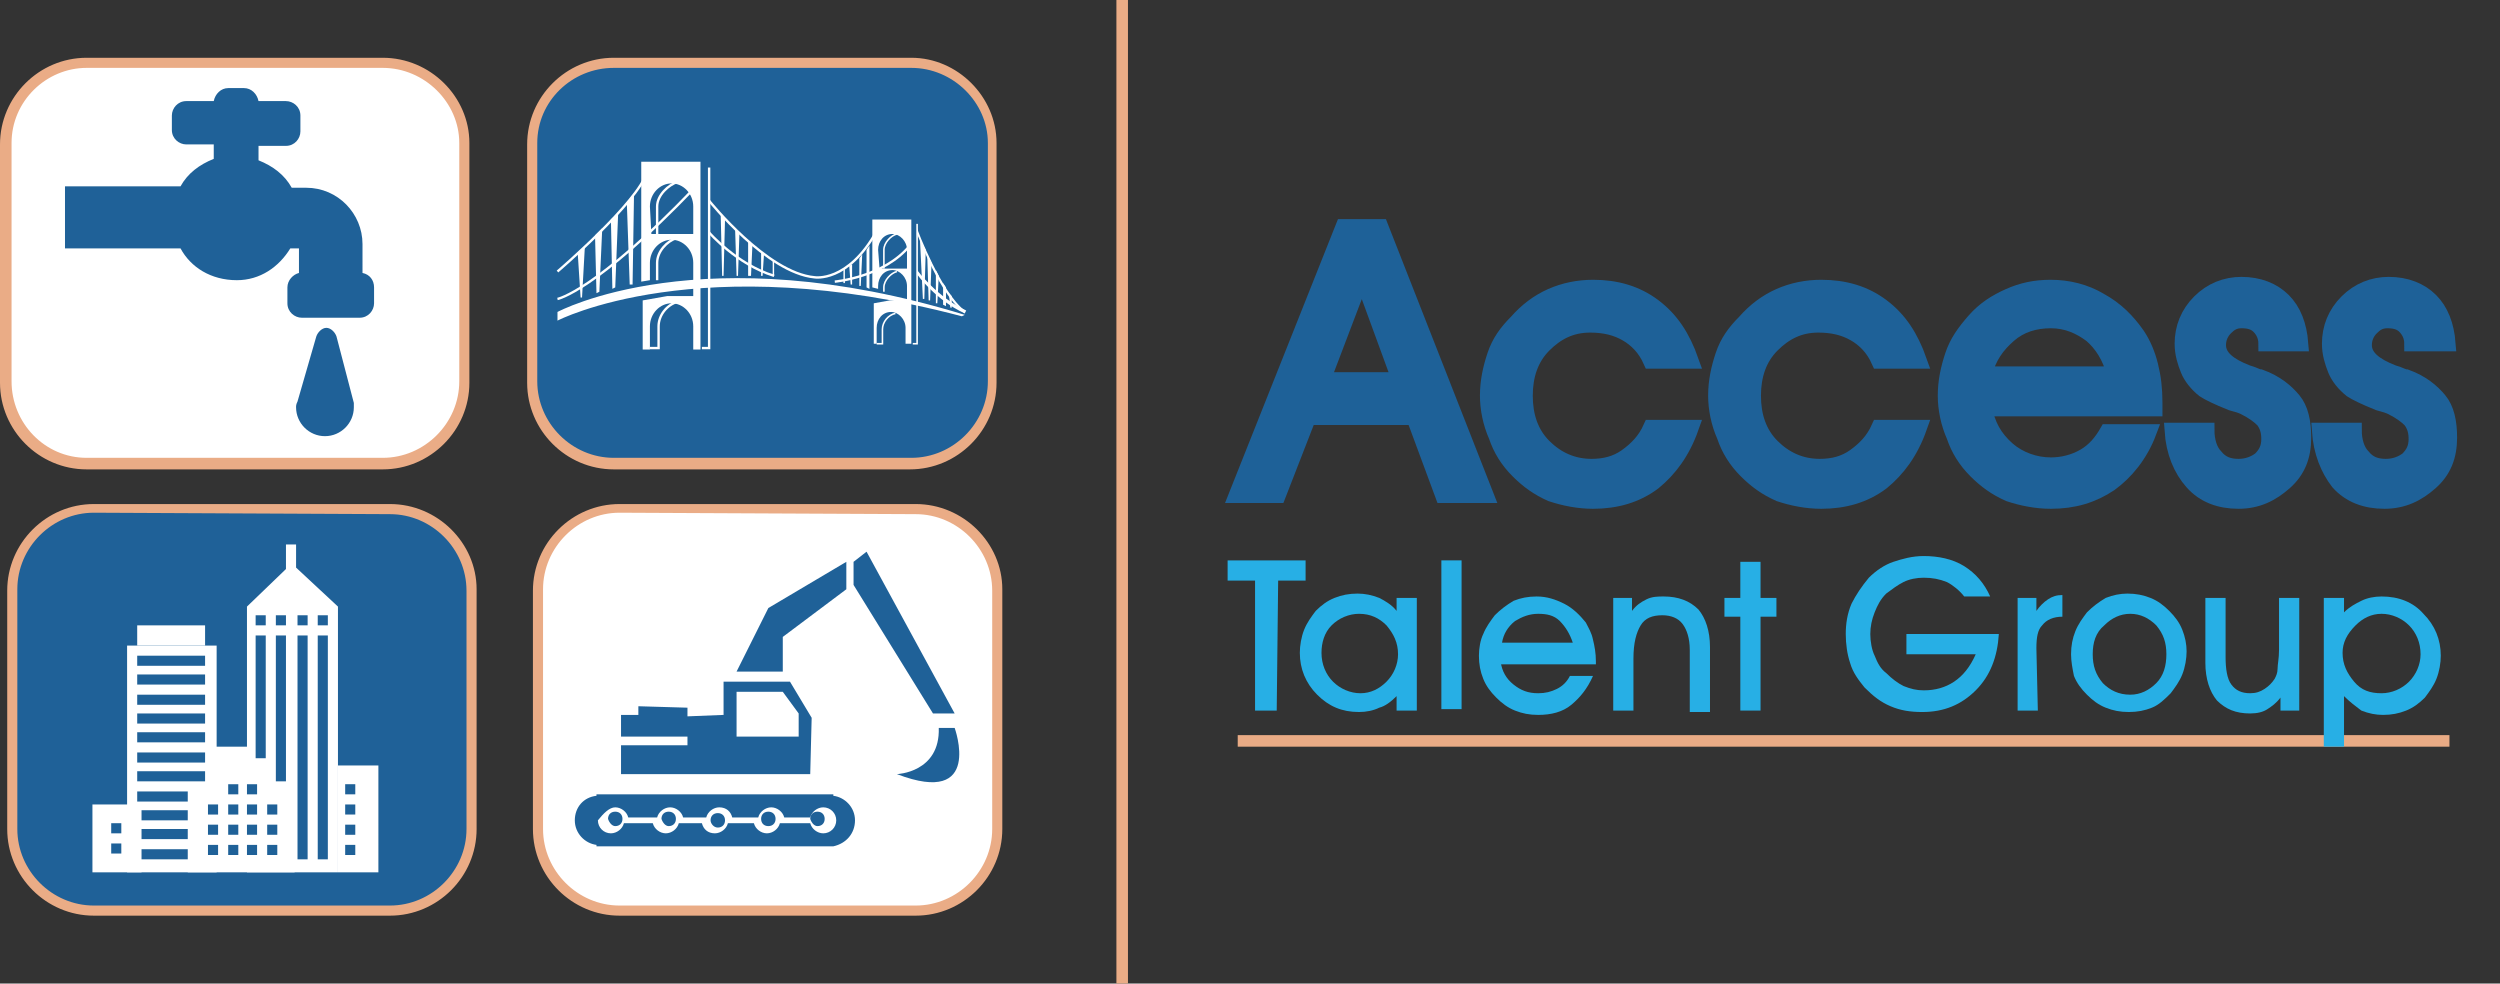 <?xml version="1.0" encoding="utf-8"?>
<!-- Generator: Adobe Illustrator 22.1.0, SVG Export Plug-In . SVG Version: 6.00 Build 0)  -->
<svg version="1.1" id="Layer_1" xmlns="http://www.w3.org/2000/svg" xmlns:xlink="http://www.w3.org/1999/xlink" x="0px" y="0px"
	 viewBox="0 0 173.1 68.1" style="enable-background:new 0 0 173.1 68.1;" xml:space="preserve">
<rect x="0" y="0" width="173.1" height="68.1" fill="#333333" stroke="none"/>
<style type="text/css">
	.st0{fill:#EAAC86;}
	.st1{fill:#1F6198;}
	.st2{fill:#FFFFFF;}
	.st3{fill:none;stroke:#FFFFFF;stroke-width:0.166;stroke-miterlimit:10;}
	.st4{fill:none;stroke:#FFFFFF;stroke-width:0.11;stroke-miterlimit:10;}
	.st5{fill:#E9AB85;}
	.st6{fill:#27AFE5;}
	.st7{fill:#1E6198;stroke:#1E6198;stroke-width:1.057;stroke-miterlimit:10;}
</style>
<g id="Layer_1_1_">
	<rect x="77.3" class="st0" width="0.8" height="68.1"/>
	<g>
		<path class="st1" d="M6.5,62.8c-3.1,0-5.6-2.5-5.6-5.6V40.8c0-3.1,2.5-5.6,5.6-5.6H27c3.1,0,5.6,2.5,5.6,5.6v16.5
			c0,3.1-2.5,5.6-5.6,5.6L6.5,62.8L6.5,62.8z"/>
		<g>
			<path class="st0" d="M27,35.6c2.9,0,5.3,2.4,5.3,5.3v16.5c0,2.9-2.4,5.3-5.3,5.3H6.5c-2.9,0-5.3-2.4-5.3-5.3V40.8
				c0-2.9,2.4-5.3,5.3-5.3L27,35.6 M27,34.9H6.5c-3.3,0-6,2.7-6,6v16.5c0,3.3,2.7,6,6,6H27c3.3,0,6-2.7,6-6V40.8
				C33,37.6,30.3,34.9,27,34.9L27,34.9z"/>
		</g>
	</g>
	<g>
		<path class="st2" d="M6,31.9c-3.1,0-5.6-2.5-5.6-5.6V9.9c0-3.1,2.5-5.6,5.6-5.6h20.5c3.1,0,5.6,2.5,5.6,5.6v16.5
			c0,3.1-2.5,5.6-5.6,5.6L6,31.9L6,31.9z"/>
		<path class="st0" d="M26.5,4.7c2.9,0,5.3,2.4,5.3,5.2v16.5c0,2.9-2.4,5.3-5.3,5.3H6c-2.9,0-5.2-2.4-5.2-5.3V9.9
			C0.8,7,3.2,4.7,6,4.7H26.5 M26.5,4H6c-3.3,0-6,2.7-6,6v16.5c0,3.3,2.7,6,6,6h20.5c3.3,0,6-2.7,6-6V9.9C32.5,6.7,29.8,4,26.5,4
			L26.5,4z"/>
	</g>
	<g>
		<path class="st1" d="M42.5,31.9c-3.1,0-5.6-2.5-5.6-5.6V9.9c0-3.1,2.5-5.6,5.6-5.6H63c3.1,0,5.6,2.5,5.6,5.6v16.5
			c0,3.1-2.5,5.6-5.6,5.6L42.5,31.9L42.5,31.9z"/>
		<path class="st0" d="M63.1,4.7c2.9,0,5.3,2.4,5.3,5.2v16.5c0,2.9-2.4,5.3-5.3,5.3H42.5c-2.9,0-5.3-2.4-5.3-5.3V9.9
			c0-2.9,2.4-5.2,5.3-5.2H63.1 M63.1,4H42.5c-3.3,0-6,2.7-6,6v16.5c0,3.3,2.7,6,6,6H63c3.3,0,6-2.7,6-6V9.9C69,6.7,66.3,4,63.1,4
			L63.1,4z"/>
	</g>
	<g>
		<path class="st2" d="M42.9,62.8c-3.1,0-5.6-2.5-5.6-5.6V40.8c0-3.1,2.5-5.6,5.6-5.6h20.5c3.1,0,5.6,2.5,5.6,5.6v16.5
			c0,3.1-2.5,5.6-5.6,5.6L42.9,62.8L42.9,62.8z"/>
		<g>
			<path class="st0" d="M63.4,35.6c2.9,0,5.3,2.4,5.3,5.3v16.5c0,2.9-2.4,5.3-5.3,5.3H42.9c-2.9,0-5.3-2.4-5.3-5.3V40.8
				c0-2.9,2.4-5.3,5.3-5.3L63.4,35.6 M63.4,34.9H42.9c-3.3,0-6,2.7-6,6v16.5c0,3.3,2.7,6,6,6h20.5c3.3,0,6-2.7,6-6V40.8
				C69.4,37.6,66.7,34.9,63.4,34.9L63.4,34.9z"/>
		</g>
	</g>
	<polygon class="st2" points="20.4,60.4 20.4,54.1 19,54.1 19,52.5 17.6,52.5 17.6,51.7 14.6,51.7 14.6,54.6 13,54.6 13,60.4 	"/>
	<g>
		<rect x="9.5" y="43.3" class="st2" width="4.7" height="1.4"/>
		<path class="st2" d="M15,60.4H8.8V44.7H15V60.4z M14.3,45.4H9.5v0.7h4.7v-0.7H14.3z M14.3,46.7H9.5v0.7h4.7v-0.7H14.3z M14.3,48.1
			H9.5v0.7h4.7v-0.7H14.3z M14.3,49.4H9.5v0.7h4.7v-0.7H14.3z M14.3,50.7H9.5v0.7h4.7v-0.7H14.3z M14.3,52.1H9.5v0.7h4.7v-0.7H14.3z
			 M14.3,53.4H9.5v0.7h4.7v-0.7H14.3z M14.3,54.8H9.5v0.7h4.7v-0.7H14.3z M14.3,56.1H9.5v0.7h4.7v-0.7H14.3z M14.3,57.4H9.5v0.7h4.7
			v-0.7H14.3z M14.3,58.8H9.5v0.7h4.7v-0.7H14.3z"/>
	</g>
	<path class="st2" d="M26.2,60.4h-2.8V53h2.8V60.4z M24.6,54.3h-0.7V55h0.7V54.3z M24.6,55.7h-0.7v0.7h0.7V55.7z M24.6,57.1h-0.7
		v0.7h0.7V57.1z M24.6,58.5h-0.7v0.7h0.7V58.5z"/>
	<path class="st2" d="M17.1,60.4V42l2.7-2.6v-1.7h0.7v1.6l2.9,2.7v18.4L17.1,60.4C17.1,60.4,17.1,60.4,17.1,60.4z M18.4,42.6h-0.7
		v0.7h0.7V42.6z M18.4,44h-0.7v15.5h0.7V44z M19.8,42.6h-0.7v0.7h0.7V42.6z M19.8,44h-0.7v15.5h0.7V44z M21.3,42.6h-0.7v0.7h0.7
		V42.6z M21.3,44h-0.7v15.5h0.7V44z M22.7,42.6H22v0.7h0.7V42.6z M22.7,44H22v15.5h0.7V44z"/>
	<path class="st2" d="M9.8,60.4H6.4v-4.7h3.4V60.4z M8.4,57H7.7v0.7h0.7V57z M8.4,58.4H7.7v0.7h0.7V58.4z"/>
	<rect x="17.1" y="54.3" class="st1" width="0.7" height="0.7"/>
	<rect x="17.1" y="55.7" class="st1" width="0.7" height="0.7"/>
	<rect x="17.1" y="57.1" class="st1" width="0.7" height="0.7"/>
	<rect x="17.1" y="58.5" class="st1" width="0.7" height="0.7"/>
	<rect x="18.5" y="54.3" class="st2" width="0.7" height="0.7"/>
	<rect x="18.5" y="55.7" class="st1" width="0.7" height="0.7"/>
	<rect x="18.5" y="57.1" class="st1" width="0.7" height="0.7"/>
	<rect x="18.5" y="58.5" class="st1" width="0.7" height="0.7"/>
	<rect x="15.8" y="54.3" class="st1" width="0.7" height="0.7"/>
	<rect x="15.8" y="53" class="st2" width="0.7" height="0.7"/>
	<rect x="15.8" y="55.7" class="st1" width="0.7" height="0.7"/>
	<rect x="15.8" y="57.1" class="st1" width="0.7" height="0.7"/>
	<rect x="15.8" y="58.5" class="st1" width="0.7" height="0.7"/>
	<rect x="14.4" y="55.7" class="st1" width="0.7" height="0.7"/>
	<rect x="14.4" y="57.1" class="st1" width="0.7" height="0.7"/>
	<rect x="14.4" y="58.5" class="st1" width="0.7" height="0.7"/>
	<path class="st1" d="M12.5,17.2h-8v-4.3h8l0,0c0.5-0.9,1.3-1.5,2.3-1.9l0,0v-1h-1.9c-0.5,0-1-0.4-1-1V8c0-0.5,0.4-1,1-1h1.9l0,0
		c0.1-0.5,0.5-0.9,1-0.9h1.1c0.5,0,0.9,0.4,1,0.9l0,0h1.9c0.5,0,1,0.4,1,1v1.1c0,0.5-0.4,1-1,1h-1.9v1l0,0c1,0.4,1.8,1,2.3,1.9l0,0
		h1c2.2,0,3.9,1.8,3.9,3.9V19v-0.1c0.5,0.1,0.8,0.5,0.8,1V21c0,0.5-0.4,1-1,1h-4c-0.5,0-1-0.4-1-1v-1.1c0-0.5,0.4-0.9,0.8-1l0,0
		v-1.7h-0.6l0,0c-0.8,1.3-2.1,2.2-3.7,2.2C14.6,19.4,13.2,18.5,12.5,17.2L12.5,17.2z"/>
	<path class="st1" d="M24.5,27.9c0,0.1,0,0.2,0,0.3c0,1.1-0.9,2-2,2s-2-0.9-2-2c0-0.1,0-0.2,0.1-0.4l1.3-4.5l0,0
		c0.1-0.3,0.4-0.6,0.7-0.6s0.6,0.3,0.7,0.6l0,0L24.5,27.9z"/>
	<path class="st2" d="M44.5,24.2v-3.4l1.7-0.3H48v-2.3c0-0.9-0.7-1.6-1.5-1.6S45,17.3,45,18.2v1.2l-0.6,0.1v-8.3h4.1v13H48v-1.6
		c0-0.9-0.7-1.6-1.5-1.6S45,21.7,45,22.6v1.6H44.5z M45.1,16.2H48v-1.9c0-0.9-0.7-1.6-1.5-1.6S45,13.4,45,14.3L45.1,16.2L45.1,16.2z
		"/>
	<path class="st3" d="M45.5,16.2v-1.9c0-0.8,0.8-1.5,1.4-1.7"/>
	<path class="st3" d="M45.5,19.4v-1.2c0-0.8,0.7-1.5,1.3-1.7"/>
	<path class="st3" d="M46.9,20.9c-0.7,0.2-1.3,0.9-1.3,1.7v1.5H45"/>
	<polyline class="st3" points="49.1,11.6 49.1,24.1 48.6,24.1 	"/>
	<path class="st2" d="M60.5,23.8V21l1.1-0.2h1.2v-1c0-0.6-0.5-1.1-1-1.1c-0.6,0-1,0.5-1,1.1V20l-0.4-0.1v-4.7h2.7v8.6h-0.4v-1.1
		c0-0.6-0.5-1.1-1-1.1c-0.6,0-1,0.5-1,1.1v1.1H60.5L60.5,23.8z M60.9,18.6h1.9v-1.3c0-0.6-0.5-1.1-1-1.1c-0.6,0-1,0.5-1,1.1
		L60.9,18.6L60.9,18.6z"/>
	<path class="st4" d="M61.2,18.6v-1.3c0-0.5,0.5-1,0.9-1.1"/>
	<path class="st4" d="M61.2,20.2v-0.3c0-0.5,0.5-1,0.9-1.1"/>
	<path class="st4" d="M62,21.7c-0.5,0.1-0.9,0.6-0.9,1.1v1h-0.4"/>
	<polyline class="st4" points="63.5,15.5 63.5,23.8 63.2,23.8 	"/>
	<path class="st3" d="M38.6,18.8c0,0,5.6-4.8,6.2-6.9"/>
	<path class="st3" d="M38.6,20.7c0,0,2.6-0.5,9.5-7.7"/>
	<path class="st3" d="M49.1,13.9c0,0,4,5,7.3,5.3c0,0,2.3,0.4,4.3-3.2"/>
	<path class="st3" d="M49.1,16.1c0,0,1.9,2.2,4.5,3"/>
	<path class="st3" d="M57.8,19.5c0,0,3.4-0.3,5.2-2.5"/>
	<path class="st2" d="M66.8,21.7c-1.7-1.2-3.2-5.3-3.3-5.5v-0.4c0,0.1,1.7,4.5,3.3,5.7V21.7z"/>
	<path class="st2" d="M66.8,21.7c-2-0.9-3.3-2.7-3.3-2.7v-0.3c0,0,1.4,1.9,3.4,2.8L66.8,21.7z"/>
	<polygon class="st2" points="40.3,20.6 40.2,20.6 40,17.5 40.5,17 	"/>
	<polygon class="st2" points="41.5,20.2 41.3,20.3 41.2,16.3 41.7,15.8 	"/>
	<polygon class="st2" points="42.6,19.9 42.4,20 42.3,15.2 42.8,14.8 	"/>
	<polygon class="st2" points="43.8,19.7 43.6,19.7 43.4,14 43.9,13.4 	"/>
	<polygon class="st2" points="50.1,19.1 50,19.1 49.9,14.8 50.2,15.2 	"/>
	<polygon class="st2" points="51.1,19.1 51,19.1 50.9,15.9 51.2,16.1 	"/>
	<polygon class="st2" points="52,19.1 51.8,19.1 51.8,16.7 52.1,16.9 	"/>
	<polygon class="st2" points="52.8,19.1 52.7,19.1 52.7,17.4 52.9,17.6 	"/>
	<polygon class="st2" points="58.5,19.6 58.4,19.6 58.4,18.7 58.5,18.6 	"/>
	<polygon class="st2" points="59,19.7 58.9,19.7 58.8,18.4 59,18.3 	"/>
	<polygon class="st2" points="59.6,19.8 59.5,19.8 59.5,17.9 59.7,17.6 	"/>
	<polygon class="st2" points="60.2,20 60,19.9 60,17.3 60.2,17 	"/>
	<polygon class="st2" points="64,20.7 63.9,20.7 63.7,16.6 64.1,17.3 	"/>
	<polygon class="st2" points="64.4,20.8 64.3,20.8 64.2,17.6 64.5,18.2 	"/>
	<polygon class="st2" points="64.9,21 64.8,21 64.8,18.7 65,19.1 	"/>
	<polygon class="st2" points="65.5,21.2 65.3,21.1 65.3,19.6 65.5,19.9 	"/>
	<polygon class="st2" points="65.9,21.3 65.8,21.3 65.7,20.3 65.9,20.5 	"/>
	<polygon class="st2" points="53.6,19.1 53.5,19.1 53.5,18 53.6,18.1 	"/>
	<path class="st2" d="M66.6,21.9c-18.2-4.8-28,0.3-28,0.3v-0.6c0,0,10-5.4,28.2,0.2L66.6,21.9z"/>
	<g>
		<g>
			<path class="st1" d="M49.7,57.3c0.3,0,0.5-0.2,0.5-0.5s-0.2-0.5-0.5-0.5s-0.5,0.2-0.5,0.5C49.2,57,49.4,57.3,49.7,57.3z"/>
			<path class="st1" d="M46.3,57.2c0.3,0,0.5-0.2,0.5-0.5s-0.2-0.5-0.5-0.5s-0.5,0.2-0.5,0.5C45.9,57,46.1,57.2,46.3,57.2z"/>
			<path class="st1" d="M53.2,57.2c0.3,0,0.5-0.2,0.5-0.5s-0.2-0.5-0.5-0.5s-0.5,0.2-0.5,0.5S52.9,57.2,53.2,57.2z"/>
			<path class="st1" d="M42.6,57.2c0.3,0,0.5-0.2,0.5-0.5s-0.2-0.5-0.5-0.5s-0.5,0.2-0.5,0.5C42.2,57,42.4,57.2,42.6,57.2z"/>
			<path class="st1" d="M57.7,58.6L57.7,58.6c0.9-0.2,1.5-0.9,1.5-1.8s-0.7-1.6-1.5-1.7V55H41.3v0.1c-0.9,0.1-1.5,0.8-1.5,1.7
				s0.7,1.6,1.5,1.7v0.1H57.7z M42.6,55.9c0.4,0,0.8,0.3,0.9,0.7h2c0.1-0.4,0.5-0.7,0.9-0.7s0.8,0.3,0.9,0.7h1.6
				c0.1-0.4,0.5-0.7,0.9-0.7c0.5,0,0.8,0.3,0.9,0.7h1.8c0.1-0.4,0.5-0.7,0.9-0.7s0.8,0.3,0.9,0.7h1.8c0.1-0.4,0.5-0.7,0.9-0.7
				c0.5,0,0.9,0.4,0.9,0.9s-0.4,0.9-0.9,0.9c-0.4,0-0.8-0.3-0.9-0.7H54c-0.1,0.4-0.5,0.7-0.9,0.7s-0.8-0.3-0.9-0.7h-1.8
				c-0.1,0.4-0.5,0.7-0.9,0.7c-0.5,0-0.8-0.3-0.9-0.7H47c-0.1,0.4-0.5,0.7-0.9,0.7s-0.8-0.3-0.9-0.7h-2c-0.1,0.4-0.5,0.7-0.9,0.7
				c-0.5,0-0.9-0.4-0.9-0.9C41.8,56.3,42.2,55.9,42.6,55.9z"/>
			<path class="st1" d="M56.6,57.2c0.3,0,0.5-0.2,0.5-0.5s-0.2-0.5-0.5-0.5s-0.5,0.2-0.5,0.5C56.2,57,56.4,57.2,56.6,57.2z"/>
			<path class="st1" d="M56.2,49.7l-1.5-2.5h-4.6v2.3l-2.5,0.1V49l-3.4-0.1v0.6H43V51h4.6v0.6H43v2h13.1L56.2,49.7L56.2,49.7z
				 M55.3,51H51v-3.1h3.2l1.1,1.5V51L55.3,51z"/>
			<polygon class="st1" points="54.2,44.1 58.6,40.8 58.6,38.9 53.2,42.1 51,46.5 54.2,46.5 			"/>
			<polygon class="st1" points="66.1,49.4 60,38.2 59.1,38.9 59.1,40.5 64.6,49.4 			"/>
			<path class="st1" d="M65,50.4c0.1,3.1-2.9,3.2-2.9,3.2c6,2.3,4-3.2,4-3.2H65L65,50.4z"/>
		</g>
	</g>
	<rect x="85.7" y="50.9" class="st5" width="83.9" height="0.8"/>
	<g>
		<path class="st6" d="M88.4,49.2h-1.5v-9H85v-1.4h5.4v1.4h-1.9L88.4,49.2L88.4,49.2z"/>
		<path class="st6" d="M96.7,49.2v-1c-0.4,0.4-0.8,0.7-1.2,0.8c-0.4,0.2-0.9,0.3-1.4,0.3c-1.2,0-2.1-0.4-2.9-1.2S90,46.3,90,45.2
			c0-0.5,0.1-1.1,0.3-1.6c0.2-0.5,0.5-0.9,0.8-1.3c0.4-0.4,0.8-0.7,1.3-0.9s1-0.3,1.6-0.3c0.5,0,1,0.1,1.5,0.3
			c0.4,0.2,0.9,0.5,1.2,0.9v-0.9h1.4v7.8C98.1,49.2,96.7,49.2,96.7,49.2z M91.5,45.2c0,0.8,0.3,1.5,0.8,2s1.2,0.8,1.9,0.8
			c0.7,0,1.3-0.3,1.8-0.8s0.8-1.2,0.8-1.9c0-0.8-0.3-1.4-0.8-2c-0.5-0.5-1.1-0.8-1.9-0.8c-0.7,0-1.4,0.3-1.9,0.8
			C91.7,43.8,91.5,44.5,91.5,45.2z"/>
		<path class="st6" d="M99.8,49.2V38.8h1.4v10.3h-1.4V49.2z"/>
		<path class="st6" d="M103.9,45.8c0.1,0.7,0.4,1.2,0.9,1.6c0.5,0.4,1,0.6,1.7,0.6c0.5,0,0.9-0.1,1.3-0.3s0.7-0.5,0.9-0.9h1.6
			c-0.4,0.9-0.9,1.5-1.5,2s-1.4,0.7-2.3,0.7c-0.6,0-1.1-0.1-1.6-0.3s-0.9-0.5-1.3-0.9s-0.7-0.8-0.9-1.3c-0.2-0.5-0.3-1-0.3-1.6
			c0-0.5,0.1-1.1,0.3-1.5c0.2-0.5,0.5-0.9,0.8-1.3c0.4-0.4,0.8-0.7,1.3-1c0.5-0.2,1-0.3,1.6-0.3c0.7,0,1.3,0.2,1.9,0.5
			s1.1,0.8,1.5,1.3c0.2,0.4,0.4,0.7,0.5,1.2c0.1,0.4,0.2,0.9,0.2,1.5V46h-6.6V45.8z M108.9,44.5c-0.2-0.6-0.5-1.1-0.9-1.5
			s-0.9-0.5-1.5-0.5s-1.1,0.2-1.6,0.5c-0.5,0.4-0.8,0.9-0.9,1.5H108.9z"/>
		<path class="st6" d="M113.1,49.2h-1.4v-7.8h1.3v0.9c0.3-0.4,0.6-0.6,1-0.8s0.8-0.2,1.2-0.2c1,0,1.8,0.3,2.4,0.9
			c0.5,0.6,0.8,1.5,0.8,2.6v4.5H117V45c0-0.8-0.2-1.4-0.5-1.8c-0.3-0.4-0.8-0.6-1.4-0.6c-0.7,0-1.2,0.2-1.5,0.7s-0.5,1.2-0.5,2.3
			V49.2z"/>
		<path class="st6" d="M120.5,49.2v-6.5h-1.1v-1.3h1.1v-2.5h1.4v2.5h1.1v1.3h-1.1v6.5H120.5z"/>
		<path class="st6" d="M132,43.9h6.4c-0.1,1.6-0.6,2.9-1.6,3.9s-2.2,1.5-3.7,1.5c-0.8,0-1.5-0.1-2.2-0.4c-0.7-0.3-1.2-0.7-1.8-1.3
			c-0.4-0.5-0.8-1-1-1.7c-0.2-0.6-0.3-1.3-0.3-2s0.1-1.4,0.4-2.1c0.3-0.6,0.7-1.2,1.2-1.8c0.5-0.5,1.1-0.9,1.7-1.1
			c0.6-0.2,1.3-0.4,2.1-0.4c1,0,2,0.2,2.8,0.7s1.4,1.2,1.8,2.1H136c-0.3-0.4-0.8-0.8-1.2-1c-0.5-0.2-1-0.3-1.6-0.3
			c-0.5,0-1,0.1-1.4,0.3s-0.8,0.5-1.2,0.8c-0.4,0.4-0.6,0.8-0.8,1.3s-0.3,1-0.3,1.5s0.1,1.1,0.3,1.5c0.2,0.5,0.4,0.9,0.8,1.2
			c0.4,0.4,0.8,0.7,1.2,0.9c0.5,0.2,0.9,0.3,1.4,0.3c0.8,0,1.5-0.2,2.1-0.6c0.6-0.4,1.1-1,1.5-1.9H132V43.9z"/>
		<path class="st6" d="M141.1,49.2h-1.4v-7.8h1.3v0.9c0.2-0.3,0.5-0.6,0.8-0.8s0.6-0.3,1-0.3v1.5c-0.6,0-1.1,0.2-1.4,0.6
			c-0.3,0.3-0.4,0.8-0.4,1.6L141.1,49.2L141.1,49.2z"/>
		<path class="st6" d="M143.4,45.3c0-0.6,0.1-1.1,0.3-1.6s0.5-0.9,0.8-1.3c0.4-0.4,0.8-0.7,1.3-1c0.5-0.2,1-0.3,1.5-0.3
			c0.6,0,1.1,0.1,1.6,0.3s0.9,0.5,1.3,0.9c0.4,0.4,0.7,0.8,0.9,1.3s0.3,1,0.3,1.5s-0.1,1.1-0.3,1.6s-0.5,0.9-0.8,1.3
			c-0.4,0.4-0.8,0.8-1.3,1s-1,0.3-1.6,0.3s-1.1-0.1-1.6-0.3s-0.9-0.5-1.3-0.9c-0.4-0.4-0.7-0.8-0.9-1.3
			C143.5,46.3,143.4,45.8,143.4,45.3z M144.9,45.3c0,0.8,0.2,1.4,0.7,2c0.5,0.5,1.1,0.8,1.9,0.8c0.7,0,1.3-0.3,1.8-0.8
			s0.7-1.2,0.7-2s-0.2-1.4-0.7-2c-0.5-0.5-1.1-0.8-1.8-0.8s-1.3,0.3-1.8,0.8C145.1,43.8,144.9,44.5,144.9,45.3z"/>
		<path class="st6" d="M159.2,49.2h-1.3v-0.9c-0.3,0.4-0.6,0.6-0.9,0.8c-0.3,0.2-0.7,0.3-1.2,0.3c-1,0-1.7-0.3-2.3-0.9
			c-0.5-0.6-0.8-1.5-0.8-2.6v-4.5h1.4v4.1c0,0.8,0.1,1.5,0.4,1.9c0.3,0.4,0.7,0.6,1.3,0.6c0.4,0,0.7-0.1,1-0.3s0.5-0.4,0.7-0.7
			c0.1-0.2,0.2-0.4,0.2-0.7s0.1-0.7,0.1-1.3v-3.6h1.4L159.2,49.2L159.2,49.2z"/>
		<path class="st6" d="M162.3,48.2v3.5h-1.4V41.4h1.4v1c0.4-0.4,0.8-0.6,1.2-0.8s0.9-0.3,1.4-0.3c1.2,0,2.2,0.4,2.9,1.2
			c0.8,0.8,1.2,1.8,1.2,2.9c0,0.5-0.1,1.1-0.3,1.6s-0.5,0.9-0.8,1.3c-0.4,0.4-0.8,0.7-1.3,0.9s-1,0.3-1.6,0.3c-0.5,0-1-0.1-1.5-0.3
			C163.1,48.9,162.7,48.6,162.3,48.2z M162.2,45.2c0,0.8,0.3,1.4,0.8,2s1.1,0.8,1.9,0.8c0.7,0,1.4-0.3,1.9-0.8s0.8-1.2,0.8-1.9
			c0-0.8-0.3-1.5-0.8-2s-1.2-0.8-1.9-0.8s-1.3,0.3-1.8,0.8C162.5,43.9,162.2,44.5,162.2,45.2z"/>
	</g>
	<g>
		<path class="st7" d="M90.6,28.9l-2.1,5.4h-2.9L93,15.7h2.6l7.3,18.6h-3l-2-5.4H90.6z M96.9,26.3l-2.6-7.1l-2.7,7.1H96.9z"/>
		<path class="st7" d="M117.1,29.6c-0.6,1.7-1.5,2.9-2.6,3.8c-1.2,0.9-2.6,1.3-4.2,1.3c-1,0-2-0.2-2.9-0.5c-0.9-0.4-1.6-0.9-2.3-1.6
			c-0.7-0.7-1.2-1.5-1.5-2.4c-0.4-0.9-0.6-1.9-0.6-2.8c0-1,0.2-1.9,0.5-2.8s0.8-1.6,1.5-2.3c0.7-0.8,1.5-1.4,2.4-1.8
			s1.9-0.6,2.9-0.6c1.6,0,3,0.4,4.2,1.3s2,2.1,2.6,3.8h-2.8c-0.4-0.9-1-1.5-1.7-1.9s-1.5-0.6-2.5-0.6c-1.3,0-2.3,0.5-3.2,1.4
			c-0.9,0.9-1.3,2.1-1.3,3.5s0.4,2.6,1.3,3.5s2,1.4,3.3,1.4c0.9,0,1.7-0.2,2.4-0.7c0.7-0.5,1.3-1.1,1.7-2L117.1,29.6z"/>
		<path class="st7" d="M132.9,29.6c-0.6,1.7-1.5,2.9-2.6,3.8c-1.2,0.9-2.6,1.3-4.2,1.3c-1,0-2-0.2-2.9-0.5c-0.9-0.4-1.6-0.9-2.3-1.6
			c-0.7-0.7-1.2-1.5-1.5-2.4c-0.4-0.9-0.6-1.9-0.6-2.8c0-1,0.2-1.9,0.5-2.8s0.8-1.6,1.5-2.3c0.7-0.8,1.5-1.4,2.4-1.8
			s1.9-0.6,2.9-0.6c1.6,0,3,0.4,4.2,1.3s2,2.1,2.6,3.8h-2.8c-0.4-0.9-1-1.5-1.7-1.9c-0.7-0.4-1.5-0.6-2.5-0.6
			c-1.3,0-2.3,0.5-3.2,1.4c-0.9,0.9-1.3,2.1-1.3,3.5s0.4,2.6,1.3,3.5s2,1.4,3.3,1.4c0.9,0,1.7-0.2,2.4-0.7c0.7-0.5,1.3-1.1,1.7-2
			L132.9,29.6z"/>
		<path class="st7" d="M137.4,28.2c0.2,1.2,0.7,2.1,1.6,2.9c0.8,0.7,1.9,1.1,3,1.1c0.8,0,1.6-0.2,2.3-0.6s1.2-1,1.6-1.7h2.9
			c-0.6,1.6-1.6,2.8-2.7,3.6c-1.2,0.8-2.5,1.2-4.1,1.2c-1,0-2-0.2-2.9-0.5c-0.9-0.4-1.6-0.9-2.3-1.6c-0.7-0.7-1.2-1.5-1.5-2.4
			c-0.4-0.9-0.6-1.9-0.6-2.8c0-1,0.2-1.9,0.5-2.8s0.8-1.6,1.5-2.4s1.5-1.3,2.4-1.7c0.9-0.4,1.8-0.6,2.9-0.6c1.2,0,2.4,0.3,3.4,0.9
			c1.1,0.6,1.9,1.4,2.6,2.4c0.4,0.6,0.7,1.3,0.9,2.1c0.2,0.8,0.3,1.6,0.3,2.6v0.4h-11.8V28.2z M146.4,25.9c-0.3-1.2-0.9-2.1-1.6-2.7
			c-0.8-0.6-1.7-1-2.8-1s-2.1,0.3-2.9,1c-0.8,0.7-1.4,1.5-1.7,2.7H146.4z"/>
		<path class="st7" d="M150.4,29.8h2.4c0,0.7,0.2,1.4,0.6,1.8c0.4,0.5,0.9,0.7,1.6,0.7c0.6,0,1.1-0.2,1.5-0.5
			c0.4-0.4,0.6-0.8,0.6-1.4c0-0.5-0.1-0.9-0.4-1.3c-0.3-0.3-0.7-0.6-1.3-0.9c-0.2-0.1-0.5-0.2-0.9-0.3c-1-0.4-1.6-0.7-1.9-0.9
			c-0.5-0.4-0.9-0.9-1.1-1.4c-0.2-0.5-0.4-1.1-0.4-1.8c0-1.1,0.4-2.1,1.2-2.9s1.8-1.2,2.9-1.2c1.2,0,2.2,0.4,2.9,1.1s1.1,1.7,1.2,3
			h-2.4c0-0.5-0.2-0.9-0.5-1.2c-0.3-0.3-0.7-0.4-1.2-0.4s-0.8,0.2-1.1,0.5s-0.5,0.7-0.5,1.2c0,0.8,0.7,1.4,2,1.9
			c0.4,0.1,0.7,0.3,0.9,0.3c1.1,0.4,1.8,1,2.3,1.6s0.7,1.5,0.7,2.6c0,1.3-0.4,2.3-1.3,3.1c-0.9,0.8-1.9,1.3-3.2,1.3
			s-2.4-0.4-3.2-1.3C151,32.5,150.5,31.3,150.4,29.8z"/>
		<path class="st7" d="M160.6,29.8h2.4c0,0.7,0.2,1.4,0.6,1.8c0.4,0.5,0.9,0.7,1.6,0.7c0.6,0,1.1-0.2,1.5-0.5
			c0.4-0.4,0.6-0.8,0.6-1.4c0-0.5-0.1-0.9-0.4-1.3c-0.3-0.3-0.7-0.6-1.3-0.9c-0.2-0.1-0.5-0.2-0.9-0.3c-1-0.4-1.6-0.7-1.9-0.9
			c-0.5-0.4-0.9-0.9-1.1-1.4c-0.2-0.5-0.4-1.1-0.4-1.8c0-1.1,0.4-2.1,1.2-2.9s1.8-1.2,2.9-1.2c1.2,0,2.2,0.4,2.9,1.1s1.1,1.7,1.2,3
			H167c0-0.5-0.2-0.9-0.5-1.2c-0.3-0.3-0.7-0.4-1.2-0.4s-0.8,0.2-1.1,0.5s-0.5,0.7-0.5,1.2c0,0.8,0.7,1.4,2,1.9
			c0.4,0.1,0.7,0.3,0.9,0.3c1.1,0.4,1.8,1,2.3,1.6s0.7,1.5,0.7,2.6c0,1.3-0.4,2.3-1.3,3.1c-0.9,0.8-1.9,1.3-3.2,1.3
			s-2.4-0.4-3.2-1.3C161.2,32.5,160.7,31.3,160.6,29.8z"/>
	</g>
</g>
<g id="Layer_2_1_">
</g>
</svg>
